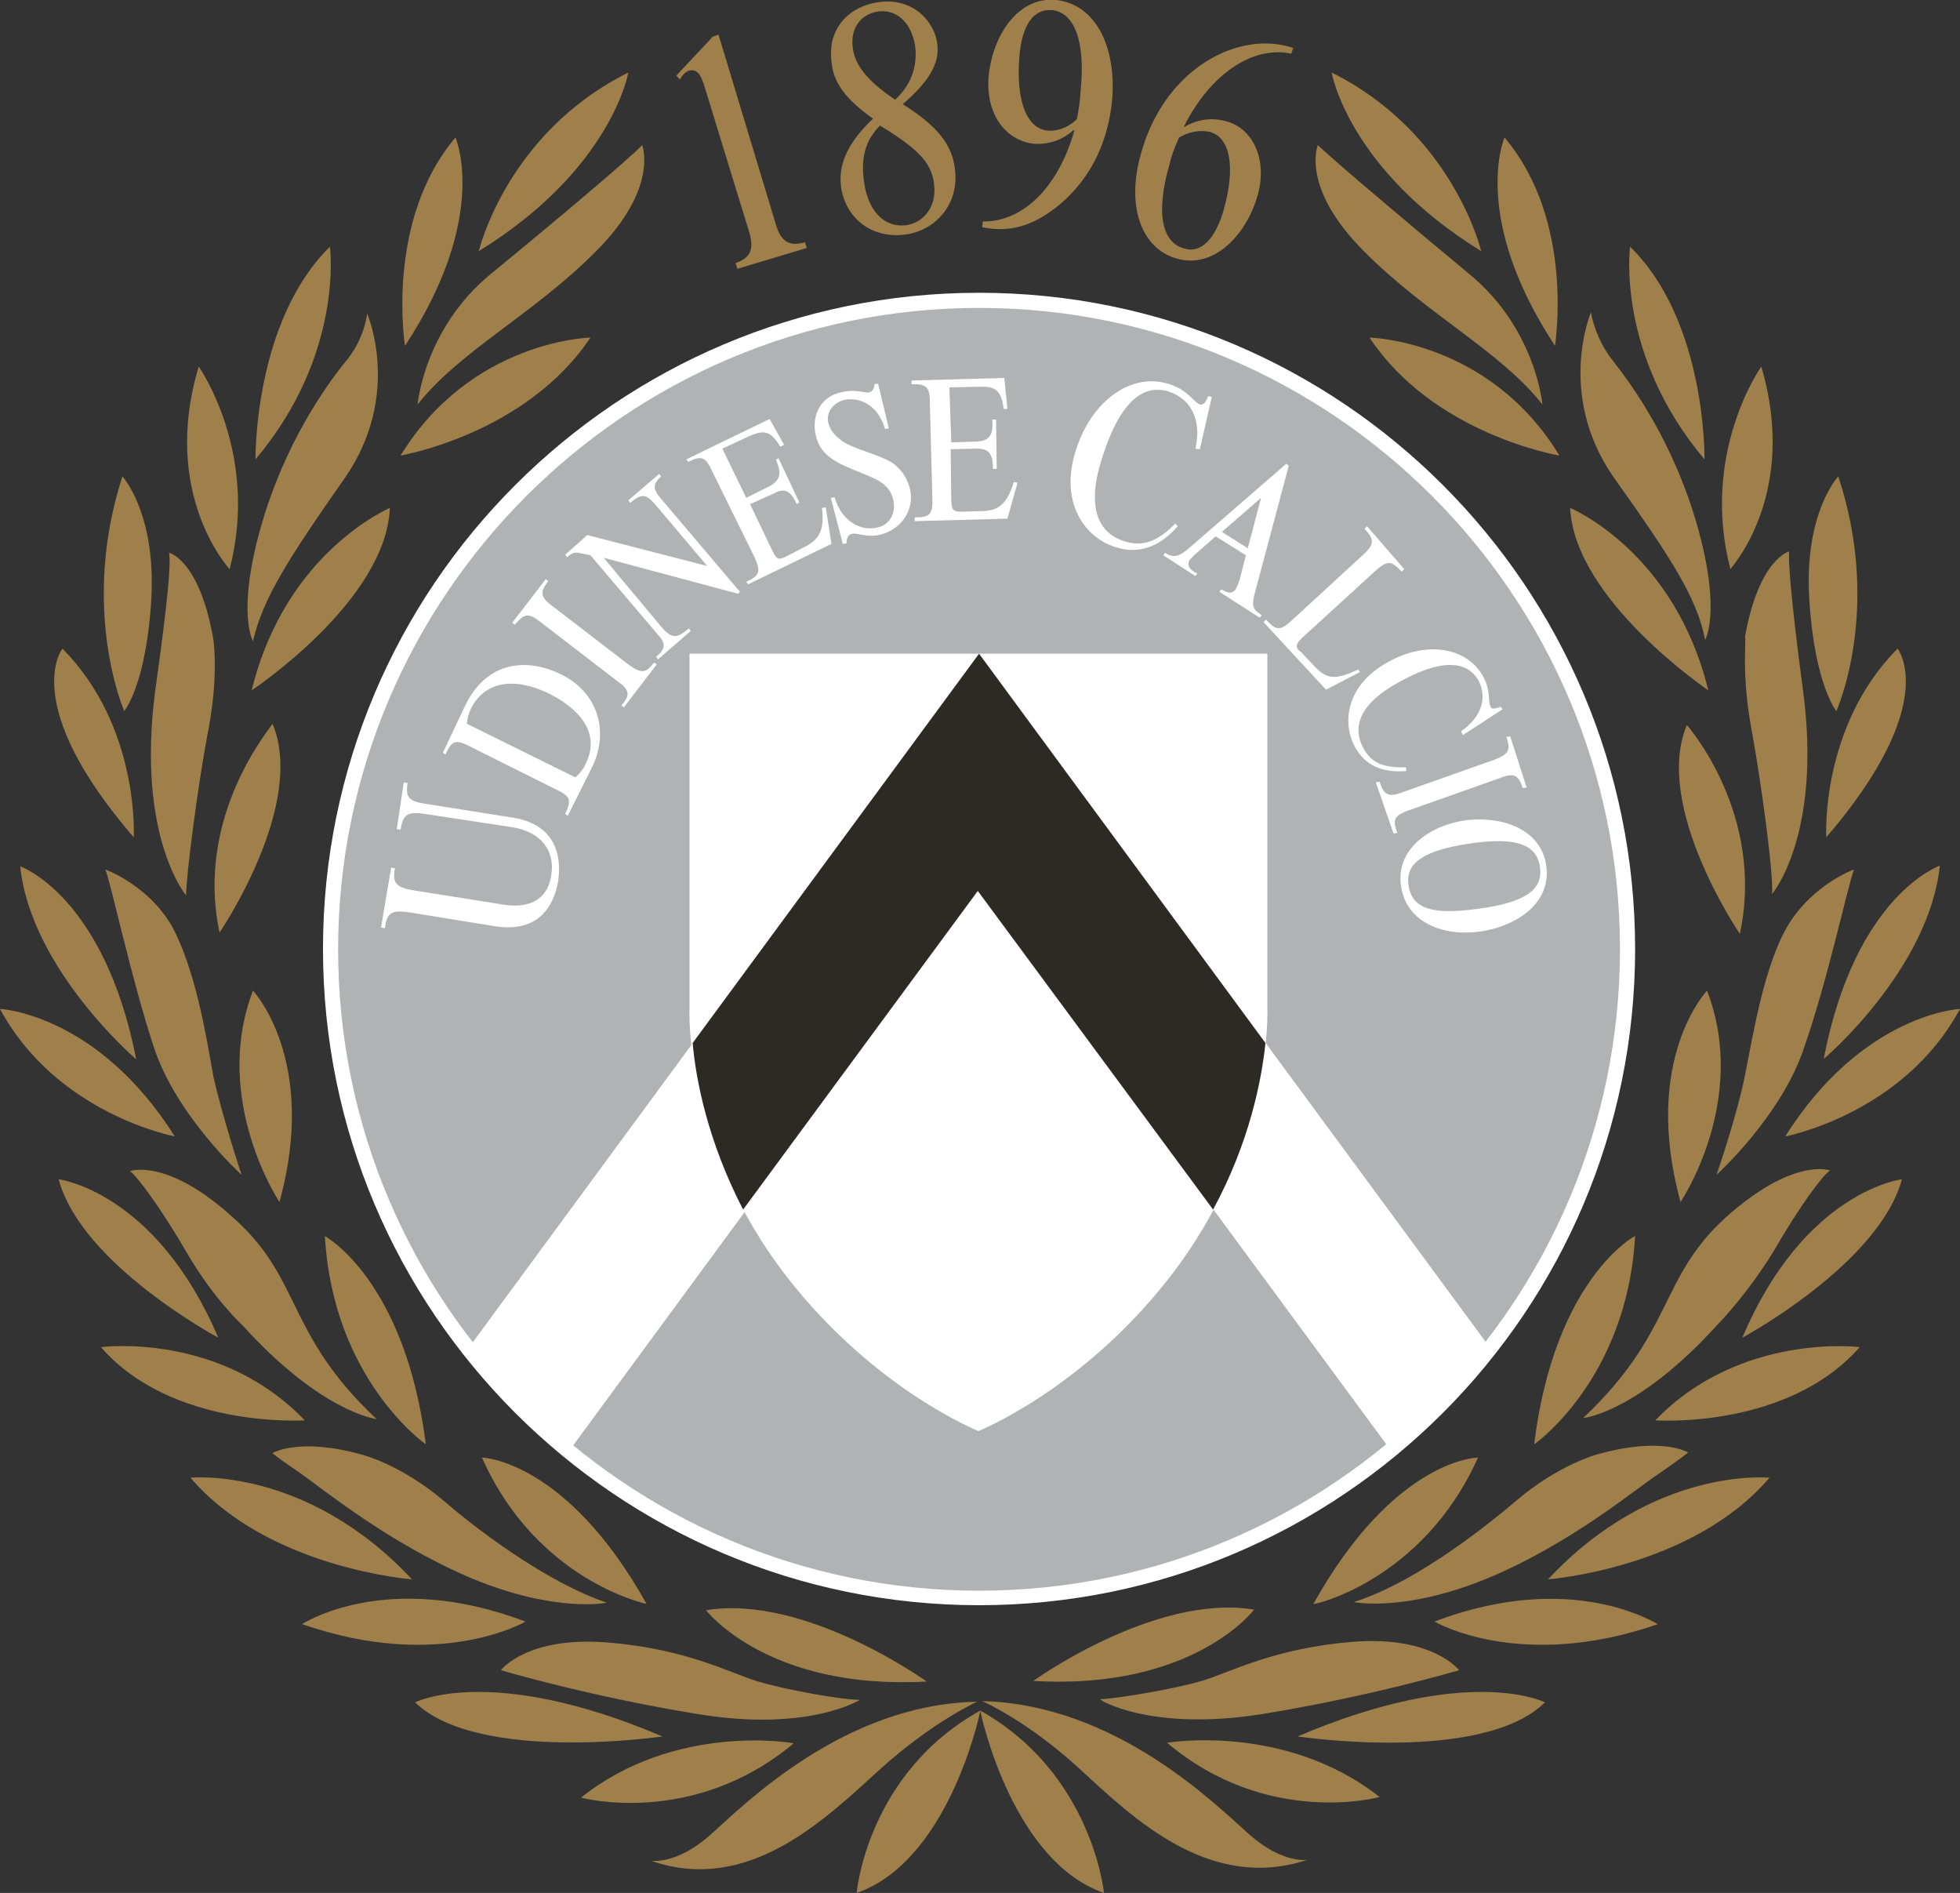 <?xml version="1.0" encoding="utf-8"?>
<!-- Generator: Adobe Illustrator 28.5.0, SVG Export Plug-In . SVG Version: 9.03 Build 54727)  -->
<svg version="1.0" id="Livello_1" xmlns="http://www.w3.org/2000/svg" xmlns:xlink="http://www.w3.org/1999/xlink" x="0px" y="0px"
	 viewBox="0 0 310.7 300" style="enable-background:new 0 0 310.7 300;" xml:space="preserve">
<rect x="0" y="0" width="310.7" height="300" fill="#333333" stroke="none"/>
<style type="text/css">
	.st0{fill:#FFFFFF;}
	.st1{fill:#B0B2B3;}
	.st2{fill:#2D2A26;}
	.st3{fill:#A0804A;}
</style>
<g>
	<path class="st0" d="M155.2,254.4c-57.4,0-104-46.6-104-104s46.6-104,104-104s104,46.6,104,104S212.6,254.4,155.2,254.4"/>
	<path class="st1" d="M155.2,252.1c-56,0-101.6-45.6-101.6-101.6S99.2,48.8,155.2,48.8s101.6,45.6,101.6,101.6
		S211.3,252.1,155.2,252.1"/>
	<path class="st0" d="M74.6,213.2l80.6-109.6l80.7,109.6c-4.6,6-9.9,11.5-15.7,16.3l-64.9-88.1l-64.9,88.3
		C84.5,224.5,79.3,219.1,74.6,213.2"/>
	<path class="st0" d="M167.7,103.6h33.2v56.3c0,0,1,21.5-15.7,42.8c-13.8,17.6-30.1,24.1-30.1,24.1s-16.3-6.5-30.1-24.1
		c-16.7-21.3-15.7-42.8-15.7-42.8v-56.3h33.2H167.7z"/>
	<path class="st0" d="M62,137.5l0.6,0.1c-0.4,2.3,0.1,3,2.9,3.5l14.5,2.3c4.9,0.7,7-1.7,7.4-4.8c0.6-3.8-1.7-6.8-6.2-7.5L67.4,129
		c-2.8-0.4-3.5,0-3.9,2.5l-0.6-0.1L64,124l0.6,0.1c-0.3,2.2,0.1,2.9,2.9,3.3l13.9,2.2c5.5,0.9,7.8,4.6,7.1,9.9
		c-0.6,3.8-2.9,8.4-10,7.3l-13.6-2.2c-2.9-0.4-3.5,0-3.9,2.5l-0.6-0.1L62,137.5z"/>
	<path class="st0" d="M91.2,123.2c0.7-0.6,1.3-1.3,1.7-2.3c2-4.1-0.1-8-5.7-10.9c-5.7-2.8-10.3-2-12.5,2.2c-0.4,0.9-0.6,1.5-0.7,2.5
		L91.2,123.2z M73.8,111.7c3.5-7,9.7-7.4,15-4.9c6.2,3,7.7,9.3,5.1,14.7l-3.9,7.8l-0.4-0.3c1-2.2,0.9-2.8-1.5-3.9l-13.6-6.8
		c-2.3-1.2-2.9-0.9-3.9,1.3l-0.4-0.3L73.8,111.7z"/>
	<path class="st0" d="M86.5,91.8l0.4,0.3c-1.3,1.7-1.3,2.5,0.6,3.9l12.1,9.3c2.2,1.6,2.8,1.3,4.1-0.3l0.4,0.3l-5.2,6.8l-0.4-0.3
		c1.5-1.7,1.3-2.5-0.7-3.9l-12.1-9.3c-2-1.6-2.6-1.3-4.1,0.4l-0.4-0.3L86.5,91.8z"/>
	<path class="st0" d="M93.1,84.8l19,4.9l0,0l-8.1-9.6c-1.6-1.9-2.3-1.9-4.1-0.4l-0.3-0.4l4.9-4.2l0.3,0.4c-1.3,1.2-1.3,1.9-0.3,3.2
		l12.8,15.1l-0.3,0.3l-21.3-5.7l0,0l9.1,10.9c1.7,2,2.5,1.9,4.4,0.3l0.3,0.4l-5.2,4.5l-0.3-0.4c1.6-1.3,1.5-2.2,0.3-3.5L93.6,88
		l-1.5-0.3c-1-0.3-1.5,0-2.2,0.6l-0.3-0.4L93.1,84.8z"/>
	<path class="st0" d="M124.3,70.5l-0.6,0.3c-1.7-2.8-2.8-2.6-5.1-1.6l-4.1,1.9l3.8,7.8l3.2-1.6c2.2-1,2.5-2.2,1.5-4.4l0.4-0.3l3.3,7
		l-0.4,0.3c-1-2.2-2-2.6-3.6-1.7l-3.8,1.7l3.5,7.3c0.7,1.5,1,1.6,2.2,1l2.9-1.5c2.5-1.2,3.2-2.9,2.8-6.2l0.6-0.1l0.9,5.8l-13.2,6.4
		l-0.3-0.4c2.2-1,2.3-1.6,1.3-3.9l-6.7-13.6c-1-2.2-1.6-2.6-3.8-1.5l-0.3-0.4l13.2-6.4L124.3,70.5z"/>
	<path class="st0" d="M131.7,78.9l0.6-0.1c1.2,4.1,4.4,5.4,6.8,4.8c1.9-0.4,3-2.3,2.5-4.4c-0.3-1.3-1-2.2-2.3-3
		c-1.5-0.9-5.1-2-7-3.2c-1.6-1-2.6-2.2-3-4.1c-0.7-3.2,0.9-6,3.9-6.7c2.3-0.6,3.9,0.1,4.5,0s0.9-0.6,0.9-1.3l0.6-0.1l1.7,7.1
		l-0.6,0.1c-1.2-4.2-4.5-5.1-6.5-4.6c-1.7,0.4-2.9,2-2.5,3.6c0.3,1.2,1,2,2.2,2.9c1.7,1.2,5.4,2,7.7,3.3c1.5,0.9,2.6,2.5,3,4.1
		c0.9,3.3-1.2,6.5-4.5,7.4c-2.2,0.6-3.8-0.3-4.6-0.1c-0.6,0.1-0.9,0.6-0.9,1.5l-0.6,0.1L131.7,78.9z"/>
	<path class="st0" d="M159.7,64.8h-0.6c-0.4-3.2-1.5-3.6-4.1-3.5l-4.5,0.1l0.3,8.7l3.5-0.1c2.5,0,3.2-0.9,3-3.5h0.6l0.1,7.8h-0.6
		c0-2.5-0.7-3.2-2.6-3.2l-4.1,0.1l0.1,8c0,1.6,0.3,1.9,1.6,1.9l3.2-0.1c2.8,0,4.1-1.3,5.1-4.6l0.6,0.1l-1.6,5.7l-14.7,0.4v-0.6
		c2.3,0,2.9-0.4,2.8-3l-0.4-15.2c0-2.3-0.4-3-2.9-2.9v-0.6l14.7-0.4L159.7,64.8z"/>
	<path class="st0" d="M190.2,71.2l-0.7-0.1c1-4.4-0.6-7.8-4.1-9c-4.5-1.5-8.1,2.2-10.7,10.5c-2.5,7.7-0.7,11.9,3.6,13.2
		c2.9,0.9,5.2,0,8-2.8l0.4,0.4c-2.9,3.3-6.2,4.5-9.9,3.3c-5.1-1.6-8.9-7.4-6.2-15.5c2.5-7.8,8.9-12.3,14.8-10.3
		c2.9,0.9,3.9,2.9,4.8,3.2c0.4,0.1,0.9-0.1,1.3-1.3l0.6,0.1L190.2,71.2z"/>
	<path class="st0" d="M199.9,78.9L199.9,78.9l-6.2,5.4l4.1,2.6L199.9,78.9z M189.3,88c-0.3,0.3-0.6,0.6-0.7,0.7
		c-0.4,0.7-0.3,1.5,1.2,2.2l-0.3,0.4l-5.1-3.3l0.3-0.4c1.3,0.9,2.2,0.7,4.1-1l15.1-13.1l0.4,0.3l-5.2,19.5c-0.9,3-0.4,3.3,0.9,4.2
		l-0.3,0.4l-6.4-4.1l0.3-0.4c1.2,0.7,1.7,0.7,2.3,0c0.1-0.3,0.3-0.6,0.6-1.5l1-3.9l-4.8-3L189.3,88z"/>
	<path class="st0" d="M222.6,90.2l-0.4,0.4c-1.6-1.7-2.2-1.9-4.2-0.1l-11.6,10.6c-1,1-1.2,1.5-0.1,2.3l1.6,1.7
		c2.3,2.6,3.6,2.8,7.4,1l0.3,0.4l-5.4,2.8l-9.9-10.7l0.4-0.4c1.7,1.9,2.3,1.7,4.1,0.1L216,88c1.9-1.7,1.9-2.5,0.3-4.2l0.4-0.4
		L222.6,90.2z"/>
	<path class="st0" d="M231.9,116.5l-0.3-0.6c3.2-2.2,4.2-5.2,2.8-8c-2-3.5-6.4-3.3-12.8,0.3c-6,3.3-7.4,7-5.4,10.5
		c1.3,2.3,3.2,3,6.7,2.9v0.6c-3.8,0.3-6.5-0.9-8.1-3.8c-2.2-4.1-1.2-9.9,5.1-13.4c6.1-3.5,12.6-2.5,15.2,2.2
		c1.3,2.3,0.7,4.1,1.2,4.8c0.1,0.4,0.6,0.4,1.6,0l0.3,0.4L231.9,116.5z"/>
	<path class="st0" d="M242,124.8l-0.6,0.1c-0.7-2-1.3-2.5-3.6-1.6l-14.4,5.1c-2.6,0.9-2.6,1.6-1.9,3.6l-0.6,0.1l-2.8-8.1l0.6-0.1
		c0.7,2.2,1.5,2.5,3.8,1.6l14.4-5.1c2.3-0.9,2.6-1.5,1.9-3.6l0.6-0.1L242,124.8z"/>
	<path class="st0" d="M223.3,140.4c0.6,4.1,4.8,4.5,11.2,3.6c7.3-1,10.2-3,9.6-6.7c-0.6-3.8-4.4-4.6-11.2-3.6
		C225.6,134.8,222.7,136.8,223.3,140.4 M245.1,137.1c0.9,6-4.6,9.6-10.2,10.5c-5.8,0.9-11.9-1.2-12.8-7.1
		c-0.9-5.7,4.2-9.6,10.2-10.5C238,129.3,244.2,131.3,245.1,137.1"/>
	<path class="st2" d="M109.8,165.3l45.4-61.7l45.4,61.7c-0.6,5.8-2.5,15.7-8.3,26.4l-37.3-50.5l-37.2,50.5
		C112.2,180.9,110.3,171.1,109.8,165.3"/>
	<path class="st3" d="M31.5,58.1c-6.1,20.3,4.9,32.1,4.9,32.1C41.2,71.8,31.5,58.1,31.5,58.1 M54.7,75.7c9.1-13.2,3.5-26,3.5-26
		s-0.4,4.1-3.5,7.7c-2.9,3.6-9.6,12.8-13.4,26.3c-3.8,13.5-1.2,17.9-1.2,17.9C41.7,94.8,45.6,88.7,54.7,75.7 M52.3,39.1
		C40.2,51,40.5,72.8,40.5,72.8C54.6,56.1,52.3,39.1,52.3,39.1 M33.1,115.3c1.6-8.7,0.7-14.1,0.7-14.1c-2.2-12.5-7-13.6-7-13.6
		c0.3,1.5-0.1,7-2.2,21.9c-3,23.1,4.9,32.4,4.9,32.4C29.5,138.8,31.4,124,33.1,115.3 M21.6,167.9c-5.1-26-18.4-30.6-18.4-30.6
		C4.9,153.6,21.6,167.9,21.6,167.9 M24,94.8c0.7-13.6-4.6-19.3-4.6-19.3c-6.8,21.1,0.3,37.2,0.3,37.2S23.2,108.5,24,94.8 M0,159.9
		c9,16.7,27.7,20.2,27.7,20.2C15.4,160.6,0,159.9,0,159.9 M39.9,109.4c0,0,21.3-14.1,21.9-28.9C61.9,80.5,45.3,87.3,39.9,109.4
		 M109.2,11.2c1.2-0.3,1.9,0.4,2.6,2.9l7,22.8c0.7,2.5,0.3,3.9-2.2,4.8l0.3,0.9l11-3.3l-0.3-0.9c-2.5,0.7-3.8-0.1-4.6-2.8l-9.1-30.1
		L113,5.8l-5.8,6.2l0.6,0.6C108,12.1,108.6,11.4,109.2,11.2 M146.9,266.5c0,0-19.3-13.9-35-11.3
		C111.9,255.1,121.5,267.9,146.9,266.5 M79.4,264.7c0,0,14.1,4.2,31.5,7c17.4,2.8,25.4-2.3,25.4-2.3c-2.8,0-11.8-1.6-16.1-2.9
		c-4.4-1.3-11.3-5.2-24-6.2S79.4,264.7,79.4,264.7 M93.6,53.5c0,0-18.9,0.4-30.1,18.7C63.4,72.2,83.3,68.9,93.6,53.5 M72.2,21.8
		c-11.2,13.2-8,33-8,33C77.7,34.3,72.2,21.8,72.2,21.8 M76.4,231c8.7,19.6,26.1,23.2,26.1,23.2C89.7,231.3,76.4,231,76.4,231
		 M99.6,11.5c-19.3,9.6-23.7,28.3-23.7,28.3C97,26.8,99.6,11.5,99.6,11.5 M94.5,39.8c10-10,7.3-16.8,7.3-16.8
		c-2.2,2.3-13.6,11.9-24.1,20.5c-10.5,8.7-11.5,20.6-11.5,20.6C72.9,55.6,84.6,49.8,94.5,39.8 M83.3,257
		c-22.1-8.4-35.4,0.4-35.4,0.4C69.7,265,83.3,257,83.3,257 M245.4,250.3c0,0,22.8-1.7,35.1-16.1
		C280.5,234.2,262.2,232.3,245.4,250.3 M185,276.2c16,13.5,33.7,8.6,33.7,8.6C203.7,273,185,276.2,185,276.2 M205.7,275.2
		c0,0,29.3,4.4,39.2-5.4C244.9,269.8,232.9,263.6,205.7,275.2 M227.4,257c0,0,13.6,8,35.4,0.4C262.8,257.5,249.4,248.6,227.4,257
		 M283,180.1c0,0,18.7-3.5,27.7-20.2C310.7,159.9,295.3,160.6,283,180.1 M262.4,225.1c0,0,20.9,1.5,32.4-11.6
		C294.9,213.5,275.9,211.1,262.4,225.1 M276.2,212c0,0,21.6-11.6,25.3-25.1C301.4,186.9,286,188.8,276.2,212 M198,290.7
		c-5.4-4.8-21.2-20.6-42.3-21.1c0,0,7,3,15.4,10.7c8.4,7.7,20.6,19.7,36.3,14.4C207.5,294.8,203.4,295.5,198,290.7 M30.2,234.2
		c12.3,14.4,35.1,16.1,35.1,16.1C48.5,232.3,30.2,234.2,30.2,234.2 M47.5,233.4c3.6,2.5,14.1,11.2,27.4,16.8
		c13.4,5.5,21.3,3.8,21.3,3.8c-8.7-2.9-19.3-10.5-25.8-16.1c-6.7-5.7-12.8-7.3-12.8-7.3c-10.2-2.9-14.4-0.3-14.4-0.3
		S43.8,230.9,47.5,233.4 M34.6,212c-9.9-23.2-25.3-25.1-25.3-25.1C12.9,200.4,34.6,212,34.6,212 M48.3,225.1
		C34.8,211,16,213.5,16,213.5C27.3,226.5,48.3,225.1,48.3,225.1 M155.4,271.1L155.4,271.1L155.4,271.1L155.4,271.1L155.4,271.1
		c-18,10-19.6,28.9-19.6,28.9C150,295.1,155.1,272.8,155.4,271.1c0.3,1.7,5.4,24,19.6,28.9C175,300,173.2,281.1,155.4,271.1
		 M154.9,269.7c-21.2,0.4-36.9,16.3-42.3,21.1c-5.4,4.8-9.4,4.1-9.4,4.1c15.5,5.4,27.7-6.7,36.2-14.4
		C147.9,272.8,154.9,269.7,154.9,269.7 M65.8,269.8c10,9.7,39.2,5.4,39.2,5.4C77.8,263.6,65.8,269.8,65.8,269.8 M92.1,284.9
		c0,0,17.7,4.8,33.7-8.6C125.7,276.2,107,273,92.1,284.9 M9.9,102.8c0,0-7,8.7,11.3,29.9C21.2,132.7,22.2,115.2,9.9,102.8
		 M291.1,112.7c0,0,7.3-16.1,0.3-37.2c0,0-5.4,5.7-4.6,19.3S291.1,112.7,291.1,112.7 M307.5,137.2c0,0-13.4,4.6-18.4,30.6
		C289.1,167.9,305.8,153.6,307.5,137.2 M289.5,132.7c18.3-21.3,11.3-29.9,11.3-29.9C288.5,115.2,289.5,132.7,289.5,132.7
		 M277.6,115.3c1.6,8.7,3.6,23.5,3.3,26.4c0,0,8-9.3,4.9-32.4c-2-15-2.3-20.5-2.2-21.9c0,0-4.8,1.2-7,13.6
		C276.9,101.1,276,106.6,277.6,115.3 M270.3,101.4c0,0,2.6-4.4-1.2-17.9c-3.8-13.5-10.5-22.6-13.4-26.3c-2.9-3.6-3.5-7.7-3.5-7.7
		s-5.5,12.9,3.5,26C265.1,88.7,269,94.8,270.3,101.4 M279.2,58.1c0,0-9.7,13.6-4.9,32.1C274.3,90.1,285.2,78.4,279.2,58.1
		 M258.4,39.1c0,0-2.3,17,11.8,33.7C270.2,72.6,270.5,50.9,258.4,39.1 M270.8,109.4c-5.4-22.1-21.9-28.9-21.9-28.9
		C249.6,95.1,270.8,109.4,270.8,109.4 M198.8,255.1c-15.7-2.6-35,11.3-35,11.3C189.2,267.9,198.8,255.1,198.8,255.1 M199.8,271.7
		c17.4-2.8,31.5-7,31.5-7s-4.2-5.5-16.8-4.5c-12.6,1-19.6,4.9-24,6.2c-4.4,1.3-13.4,2.8-16.1,2.9
		C174.2,269.4,182.4,274.4,199.8,271.7 M263.2,233.4c3.6-2.5,4.4-3.2,4.4-3.2s-4.1-2.6-14.4,0.3c0,0-6.1,1.6-12.8,7.3
		c-6.7,5.7-17.1,13.4-25.8,16.1c0,0,8,1.7,21.3-3.8C249.3,244.5,259.6,235.7,263.2,233.4 M272.2,210c0,0,4.5-4.5,8.9-11.6
		c4.2-7.3,7.8-12.1,9-12.9c0,0-5.8-2.2-16.6,7.5c-10.6,9.7-8.1,18.1-22.5,31.7C251,224.8,259.7,223.8,272.2,210 M267.4,114.9
		c-5.4,12.9,8.4,33.1,8.4,33.1C279.9,129,267.4,114.9,267.4,114.9 M243.2,228.9c0,0,14.7-10.2,16-33
		C259.2,195.8,246.4,202.7,243.2,228.9 M266.4,190.5c0,0,10.9-16.1,4.2-33.5C270.6,157,260.2,167.9,266.4,190.5 M293.9,137.8
		c0,0-6.5,2.3-10.5,8.9c-3.8,6.5-5.5,17.3-6.8,23.8c-1.3,6.5-4.5,15.7-4.5,15.7s10.3-9.3,13.9-20.2C289.8,155.1,293,140,293.9,137.8
		 M166.1,20.7c-3.3-0.3-5.1-4.6-4.5-11.8c0.4-4.9,2.2-7.5,5.1-7.3c3.6,0.3,5.4,4.9,4.6,12.8c-0.1,1.9-0.3,2.9-0.6,4.5
		C169.1,20.4,167.5,20.8,166.1,20.7 M168,32.4c5.2-4.4,7.7-10.3,8.3-16.6C177,7,173.4,0.6,167.4,0c-6.2-0.6-10.2,6-10.7,12.3
		c-0.4,5.7,2.6,10,7.3,10.5c2.3,0.1,4.4-0.6,6.2-2.2l0.1,0.1c-2.5,8.9-8.1,14.5-14.5,14.4l-0.1,0.9C160.7,37.1,164.6,35.2,168,32.4
		 M139.4,1.8c2.9-0.3,5.2,2,5.7,5.7c0.3,3.2-0.7,6-3.2,8.3c-4.8-3.2-6.4-5.8-6.7-8.1C134.7,4.5,136.5,2.1,139.4,1.8 M148.1,29.5
		c0.3,3.2-1.6,5.8-4.5,6.2c-3.6,0.4-6.2-2.5-6.7-7.4c-0.4-3.6,0.4-6.2,2.6-8.4C145.9,23.8,147.8,26,148.1,29.5 M138.4,18.8
		c-3.8,3.6-5.5,7-5.1,10.6c0.6,5.1,4.8,8.4,10,7.8c5.1-0.6,8.7-4.9,8.1-10.2c-0.4-4.1-2.8-7-8.3-10.5c4.2-3.6,5.8-6.4,5.5-9.4
		c-0.3-3.3-3.5-7.4-9-6.8c-5.2,0.6-8.4,4.4-7.8,9.3C132,13,134,15.7,138.4,18.8 M34.8,147.8c0,0,13.8-20.2,8.4-33.1
		C43.3,114.9,30.8,129,34.8,147.8 M44.3,190.5c6.2-22.5-4.2-33.5-4.2-33.5C33.5,174.3,44.3,190.5,44.3,190.5 M67.5,228.9
		c-3.3-26.1-16-33-16-33C52.8,218.7,67.5,228.9,67.5,228.9 M20.6,185.6c1.2,0.9,4.8,5.7,9,12.9c4.2,7.3,8.9,11.6,8.9,11.6
		c12.5,13.8,21.2,14.8,21.2,14.8c-14.4-13.5-11.8-22.1-22.5-31.7C26.6,183.4,20.6,185.6,20.6,185.6 M27.2,146.7
		c-3.8-6.5-10.5-8.9-10.5-8.9c0.9,2.2,4.1,17.3,7.7,28.2s13.9,20.2,13.9,20.2s-3-9-4.5-15.7C32.7,164.1,30.9,153.4,27.2,146.7
		 M234.3,231c0,0-13.2,0.1-26.1,23.2C208.1,254.4,225.5,250.6,234.3,231 M244.5,64.1c0,0-1-11.9-11.5-20.6S211.3,25.3,208.9,23
		c0,0-2.8,6.7,7.3,16.8C226.1,49.8,237.8,55.6,244.5,64.1 M217.1,53.5c10.2,15.4,30.1,18.7,30.1,18.7
		C236.1,53.9,217.1,53.5,217.1,53.5 M185.4,26c0.4-1.7,0.9-2.8,1.5-4.2c1.7-1,3.3-1.2,4.9-0.9c3.2,0.9,4.1,5.5,2.2,12.3
		c-1.3,4.6-3.6,7-6.2,6.2C184.1,38.5,183.2,33.6,185.4,26 M186.6,41c6.1,1.7,11.2-4.2,12.8-10.2c1.5-5.4-0.7-10.5-5.1-11.6
		c-2.2-0.6-4.5-0.3-6.5,0.9l-0.1-0.1c4.1-8.1,10.7-12.8,17-11.5l0.3-0.9c-8.6-2.9-20.2,3.2-24,16.3C178.4,32.4,180.8,39.4,186.6,41
		 M238.5,21.8c0,0-5.5,12.5,8,33C246.5,54.6,249.7,35,238.5,21.8 M234.8,39.8c0,0-4.4-18.7-23.7-28.3
		C211.1,11.5,213.7,26.8,234.8,39.8"/>
</g>
</svg>
